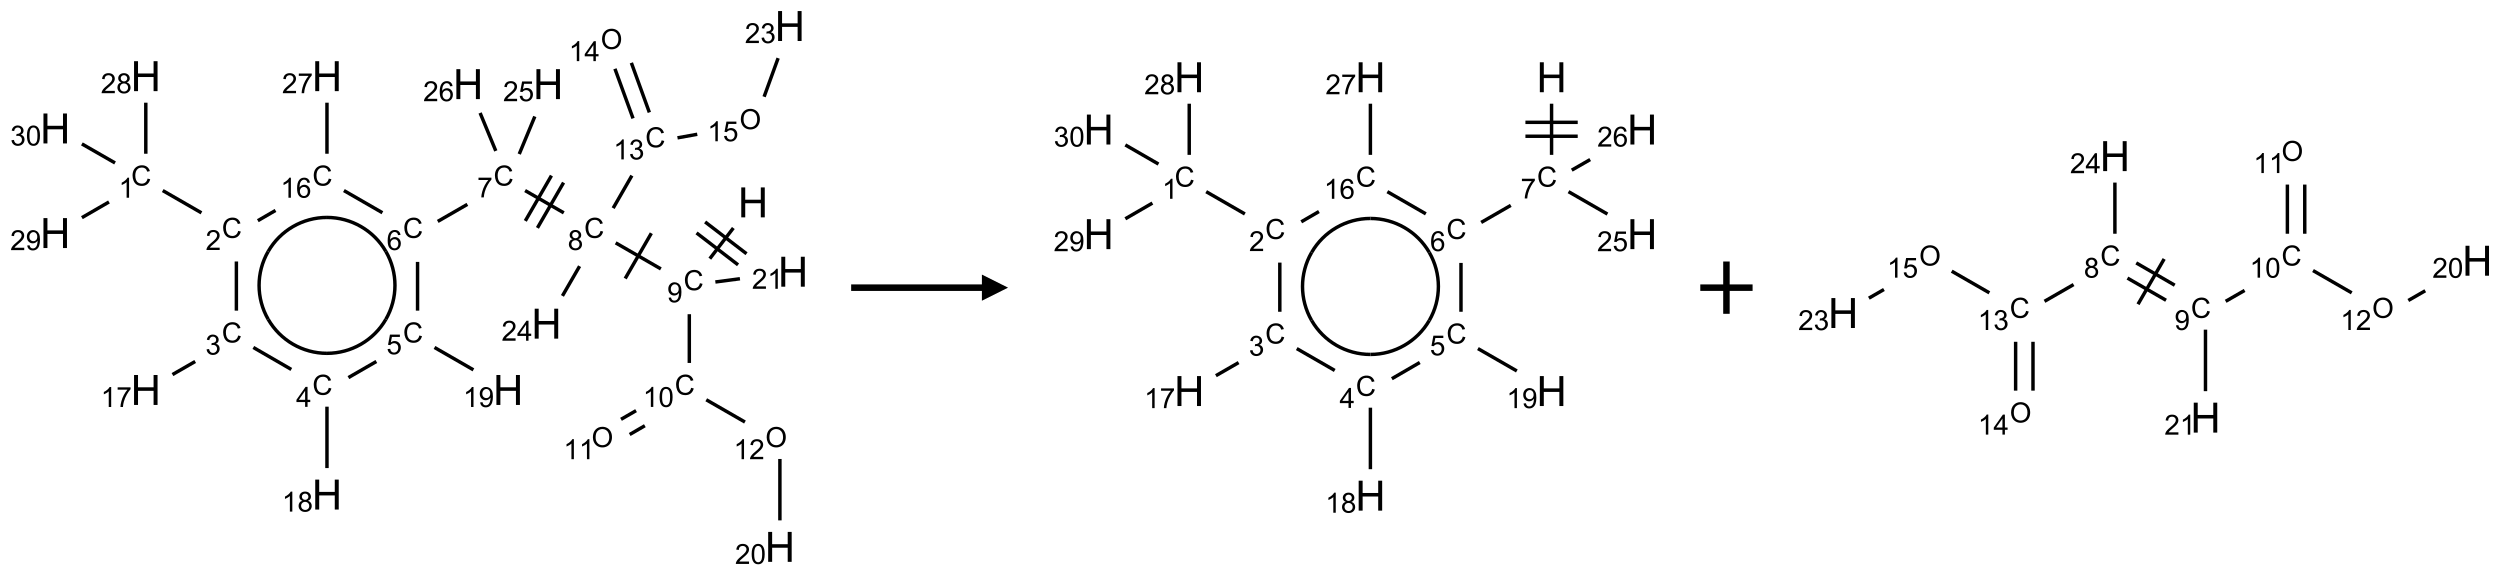 <?xml version="1.0" encoding="UTF-8"?>
<svg xmlns="http://www.w3.org/2000/svg" xmlns:xlink="http://www.w3.org/1999/xlink" width="956" height="220" viewBox="0 0 956 220">
<defs>
<g>
<g id="glyph-0-0">
<path d="M 2 0 L 2 -10 L 10 -10 L 10 0 Z M 2.25 -0.25 L 9.75 -0.25 L 9.75 -9.75 L 2.25 -9.75 Z M 2.25 -0.25 "/>
</g>
<g id="glyph-0-1">
<path d="M 1.281 0 L 1.281 -11.453 L 2.797 -11.453 L 2.797 -6.75 L 8.75 -6.75 L 8.75 -11.453 L 10.266 -11.453 L 10.266 0 L 8.75 0 L 8.75 -5.398 L 2.797 -5.398 L 2.797 0 Z M 1.281 0 "/>
</g>
<g id="glyph-1-0">
<path d="M 1.332 0 L 1.332 -6.668 L 6.668 -6.668 L 6.668 0 Z M 1.5 -0.168 L 6.5 -0.168 L 6.5 -6.5 L 1.5 -6.5 Z M 1.5 -0.168 "/>
</g>
<g id="glyph-1-1">
<path d="M 6.27 -2.676 L 7.281 -2.422 C 7.07 -1.594 6.688 -0.961 6.137 -0.523 C 5.586 -0.086 4.914 0.129 4.121 0.129 C 3.297 0.129 2.629 -0.039 2.113 -0.371 C 1.598 -0.707 1.203 -1.191 0.934 -1.828 C 0.664 -2.465 0.531 -3.145 0.531 -3.875 C 0.531 -4.672 0.684 -5.363 0.988 -5.957 C 1.293 -6.547 1.723 -6.996 2.285 -7.305 C 2.844 -7.613 3.461 -7.766 4.137 -7.766 C 4.898 -7.766 5.543 -7.57 6.062 -7.184 C 6.582 -6.793 6.945 -6.246 7.152 -5.543 L 6.156 -5.309 C 5.98 -5.863 5.723 -6.266 5.387 -6.52 C 5.051 -6.773 4.625 -6.902 4.113 -6.902 C 3.527 -6.902 3.039 -6.762 2.645 -6.48 C 2.25 -6.199 1.973 -5.82 1.812 -5.348 C 1.652 -4.871 1.574 -4.383 1.574 -3.879 C 1.574 -3.23 1.668 -2.664 1.855 -2.18 C 2.047 -1.695 2.34 -1.332 2.738 -1.094 C 3.137 -0.855 3.57 -0.734 4.035 -0.734 C 4.602 -0.734 5.082 -0.898 5.473 -1.223 C 5.867 -1.551 6.133 -2.035 6.27 -2.676 Z M 6.27 -2.676 "/>
</g>
<g id="glyph-1-2">
<path d="M 0.582 -1.766 L 1.484 -1.848 C 1.562 -1.426 1.707 -1.117 1.922 -0.926 C 2.137 -0.734 2.414 -0.641 2.75 -0.641 C 3.039 -0.641 3.289 -0.707 3.508 -0.84 C 3.727 -0.973 3.902 -1.148 4.043 -1.367 C 4.18 -1.586 4.297 -1.887 4.391 -2.262 C 4.484 -2.637 4.531 -3.016 4.531 -3.406 C 4.531 -3.449 4.531 -3.512 4.527 -3.594 C 4.34 -3.297 4.082 -3.055 3.758 -2.867 C 3.434 -2.68 3.082 -2.59 2.703 -2.59 C 2.07 -2.59 1.535 -2.816 1.098 -3.277 C 0.66 -3.734 0.441 -4.34 0.441 -5.09 C 0.441 -5.863 0.672 -6.484 1.129 -6.957 C 1.586 -7.43 2.156 -7.668 2.844 -7.668 C 3.34 -7.668 3.793 -7.531 4.207 -7.266 C 4.617 -7 4.93 -6.617 5.145 -6.121 C 5.355 -5.629 5.465 -4.91 5.465 -3.973 C 5.465 -2.996 5.359 -2.223 5.145 -1.645 C 4.934 -1.066 4.617 -0.625 4.199 -0.324 C 3.781 -0.02 3.293 0.129 2.73 0.129 C 2.133 0.129 1.645 -0.035 1.266 -0.367 C 0.887 -0.699 0.66 -1.164 0.582 -1.766 Z M 4.422 -5.137 C 4.422 -5.676 4.277 -6.102 3.992 -6.418 C 3.707 -6.734 3.359 -6.891 2.957 -6.891 C 2.543 -6.891 2.18 -6.719 1.871 -6.379 C 1.562 -6.039 1.406 -5.598 1.406 -5.059 C 1.406 -4.57 1.555 -4.176 1.848 -3.871 C 2.141 -3.566 2.5 -3.418 2.934 -3.418 C 3.367 -3.418 3.723 -3.57 4.004 -3.871 C 4.281 -4.176 4.422 -4.598 4.422 -5.137 Z M 4.422 -5.137 "/>
</g>
<g id="glyph-1-3">
<path d="M 1.887 -4.141 C 1.496 -4.281 1.207 -4.484 1.02 -4.75 C 0.832 -5.016 0.738 -5.328 0.738 -5.699 C 0.738 -6.254 0.938 -6.719 1.34 -7.098 C 1.738 -7.477 2.27 -7.668 2.934 -7.668 C 3.598 -7.668 4.137 -7.473 4.543 -7.086 C 4.949 -6.699 5.152 -6.227 5.152 -5.672 C 5.152 -5.316 5.059 -5.008 4.871 -4.746 C 4.688 -4.484 4.406 -4.281 4.027 -4.141 C 4.496 -3.988 4.852 -3.742 5.098 -3.402 C 5.34 -3.062 5.465 -2.656 5.465 -2.184 C 5.465 -1.531 5.234 -0.98 4.77 -0.535 C 4.309 -0.09 3.703 0.129 2.949 0.129 C 2.195 0.129 1.586 -0.094 1.125 -0.539 C 0.664 -0.984 0.434 -1.543 0.434 -2.207 C 0.434 -2.703 0.559 -3.121 0.809 -3.457 C 1.062 -3.793 1.422 -4.02 1.887 -4.141 Z M 1.699 -5.73 C 1.699 -5.367 1.812 -5.074 2.047 -4.844 C 2.281 -4.613 2.582 -4.5 2.953 -4.5 C 3.312 -4.5 3.609 -4.613 3.84 -4.84 C 4.07 -5.066 4.188 -5.348 4.188 -5.676 C 4.188 -6.02 4.07 -6.309 3.832 -6.543 C 3.594 -6.777 3.297 -6.895 2.941 -6.895 C 2.586 -6.895 2.289 -6.781 2.051 -6.551 C 1.816 -6.324 1.699 -6.047 1.699 -5.73 Z M 1.395 -2.203 C 1.395 -1.938 1.461 -1.676 1.586 -1.426 C 1.711 -1.176 1.902 -0.984 2.152 -0.848 C 2.402 -0.711 2.672 -0.641 2.957 -0.641 C 3.406 -0.641 3.777 -0.785 4.066 -1.074 C 4.359 -1.363 4.504 -1.727 4.504 -2.172 C 4.504 -2.625 4.355 -2.996 4.055 -3.293 C 3.754 -3.586 3.379 -3.734 2.926 -3.734 C 2.484 -3.734 2.121 -3.59 1.832 -3.297 C 1.543 -3.004 1.395 -2.641 1.395 -2.203 Z M 1.395 -2.203 "/>
</g>
<g id="glyph-1-4">
<path d="M 0.504 -6.637 L 0.504 -7.535 L 5.449 -7.535 L 5.449 -6.809 C 4.961 -6.289 4.48 -5.602 4.004 -4.746 C 3.527 -3.887 3.156 -3.004 2.895 -2.098 C 2.707 -1.461 2.59 -0.762 2.535 0 L 1.574 0 C 1.582 -0.602 1.703 -1.328 1.926 -2.176 C 2.152 -3.027 2.477 -3.848 2.898 -4.637 C 3.32 -5.426 3.77 -6.094 4.246 -6.637 Z M 0.504 -6.637 "/>
</g>
<g id="glyph-1-5">
<path d="M 5.309 -5.766 L 4.375 -5.691 C 4.293 -6.059 4.172 -6.328 4.02 -6.496 C 3.766 -6.762 3.453 -6.895 3.082 -6.895 C 2.785 -6.895 2.523 -6.812 2.297 -6.645 C 2 -6.43 1.77 -6.117 1.598 -5.703 C 1.43 -5.289 1.34 -4.703 1.332 -3.938 C 1.559 -4.281 1.836 -4.535 2.16 -4.703 C 2.488 -4.871 2.828 -4.953 3.188 -4.953 C 3.812 -4.953 4.344 -4.723 4.785 -4.262 C 5.223 -3.801 5.441 -3.207 5.441 -2.48 C 5.441 -2 5.34 -1.555 5.133 -1.145 C 4.926 -0.73 4.641 -0.418 4.281 -0.199 C 3.922 0.02 3.512 0.129 3.051 0.129 C 2.27 0.129 1.633 -0.156 1.141 -0.73 C 0.648 -1.305 0.402 -2.254 0.402 -3.574 C 0.402 -5.051 0.672 -6.121 1.219 -6.793 C 1.695 -7.375 2.336 -7.668 3.141 -7.668 C 3.742 -7.668 4.234 -7.5 4.617 -7.16 C 5 -6.824 5.23 -6.359 5.309 -5.766 Z M 1.48 -2.473 C 1.48 -2.152 1.547 -1.844 1.684 -1.547 C 1.82 -1.25 2.016 -1.027 2.262 -0.871 C 2.508 -0.719 2.766 -0.641 3.035 -0.641 C 3.434 -0.641 3.773 -0.801 4.059 -1.121 C 4.344 -1.441 4.484 -1.875 4.484 -2.422 C 4.484 -2.949 4.344 -3.367 4.062 -3.668 C 3.781 -3.973 3.426 -4.125 3 -4.125 C 2.578 -4.125 2.219 -3.973 1.922 -3.668 C 1.625 -3.363 1.48 -2.969 1.48 -2.473 Z M 1.48 -2.473 "/>
</g>
<g id="glyph-1-6">
<path d="M 0.441 -2 L 1.426 -2.082 C 1.5 -1.605 1.668 -1.242 1.934 -1.004 C 2.199 -0.762 2.52 -0.641 2.895 -0.641 C 3.348 -0.641 3.73 -0.812 4.043 -1.152 C 4.355 -1.492 4.512 -1.941 4.512 -2.504 C 4.512 -3.039 4.359 -3.461 4.059 -3.77 C 3.758 -4.078 3.367 -4.234 2.879 -4.234 C 2.578 -4.234 2.305 -4.164 2.062 -4.027 C 1.82 -3.891 1.629 -3.715 1.488 -3.496 L 0.609 -3.609 L 1.348 -7.531 L 5.145 -7.531 L 5.145 -6.637 L 2.098 -6.637 L 1.688 -4.582 C 2.145 -4.902 2.625 -5.062 3.129 -5.062 C 3.797 -5.062 4.359 -4.832 4.816 -4.371 C 5.277 -3.91 5.504 -3.312 5.504 -2.59 C 5.504 -1.898 5.305 -1.301 4.902 -0.797 C 4.41 -0.18 3.742 0.129 2.895 0.129 C 2.199 0.129 1.633 -0.062 1.195 -0.453 C 0.758 -0.844 0.504 -1.359 0.441 -2 Z M 0.441 -2 "/>
</g>
<g id="glyph-1-7">
<path d="M 3.973 0 L 3.035 0 L 3.035 -5.973 C 2.809 -5.758 2.516 -5.543 2.148 -5.328 C 1.781 -5.113 1.453 -4.953 1.16 -4.844 L 1.16 -5.75 C 1.684 -5.996 2.145 -6.297 2.535 -6.645 C 2.93 -6.996 3.207 -7.336 3.371 -7.668 L 3.973 -7.668 Z M 3.973 0 "/>
</g>
<g id="glyph-1-8">
<path d="M 3.449 0 L 3.449 -1.828 L 0.137 -1.828 L 0.137 -2.688 L 3.621 -7.637 L 4.387 -7.637 L 4.387 -2.688 L 5.418 -2.688 L 5.418 -1.828 L 4.387 -1.828 L 4.387 0 Z M 3.449 -2.688 L 3.449 -6.129 L 1.059 -2.688 Z M 3.449 -2.688 "/>
</g>
<g id="glyph-1-9">
<path d="M 0.449 -2.016 L 1.387 -2.141 C 1.492 -1.609 1.676 -1.227 1.934 -0.992 C 2.191 -0.758 2.508 -0.641 2.879 -0.641 C 3.32 -0.641 3.695 -0.793 3.996 -1.098 C 4.301 -1.402 4.453 -1.781 4.453 -2.234 C 4.453 -2.664 4.312 -3.02 4.031 -3.301 C 3.75 -3.578 3.391 -3.719 2.957 -3.719 C 2.781 -3.719 2.562 -3.684 2.297 -3.613 L 2.402 -4.438 C 2.465 -4.43 2.516 -4.426 2.551 -4.426 C 2.949 -4.426 3.312 -4.531 3.629 -4.738 C 3.949 -4.949 4.109 -5.27 4.109 -5.703 C 4.109 -6.047 3.992 -6.332 3.762 -6.559 C 3.527 -6.785 3.227 -6.895 2.859 -6.895 C 2.496 -6.895 2.191 -6.781 1.949 -6.551 C 1.707 -6.324 1.547 -5.98 1.48 -5.52 L 0.543 -5.688 C 0.656 -6.316 0.918 -6.805 1.324 -7.148 C 1.73 -7.492 2.234 -7.668 2.84 -7.668 C 3.254 -7.668 3.641 -7.578 3.988 -7.398 C 4.34 -7.219 4.609 -6.977 4.793 -6.668 C 4.98 -6.359 5.074 -6.031 5.074 -5.684 C 5.074 -5.352 4.984 -5.051 4.809 -4.781 C 4.629 -4.512 4.367 -4.297 4.02 -4.137 C 4.473 -4.031 4.824 -3.816 5.074 -3.488 C 5.324 -3.16 5.449 -2.75 5.449 -2.254 C 5.449 -1.59 5.203 -1.023 4.719 -0.559 C 4.234 -0.098 3.617 0.137 2.875 0.137 C 2.203 0.137 1.648 -0.062 1.207 -0.465 C 0.762 -0.863 0.512 -1.379 0.449 -2.016 Z M 0.449 -2.016 "/>
</g>
<g id="glyph-1-10">
<path d="M 5.371 -0.902 L 5.371 0 L 0.324 0 C 0.316 -0.227 0.352 -0.441 0.434 -0.652 C 0.562 -0.996 0.766 -1.332 1.051 -1.668 C 1.332 -2 1.742 -2.387 2.277 -2.824 C 3.105 -3.504 3.668 -4.043 3.957 -4.441 C 4.25 -4.84 4.395 -5.215 4.395 -5.566 C 4.395 -5.938 4.262 -6.254 3.996 -6.508 C 3.73 -6.762 3.387 -6.891 2.957 -6.891 C 2.508 -6.891 2.145 -6.754 1.875 -6.484 C 1.605 -6.215 1.469 -5.84 1.465 -5.359 L 0.5 -5.457 C 0.566 -6.176 0.812 -6.727 1.246 -7.102 C 1.676 -7.477 2.254 -7.668 2.98 -7.668 C 3.711 -7.668 4.293 -7.465 4.719 -7.059 C 5.145 -6.652 5.359 -6.148 5.359 -5.547 C 5.359 -5.242 5.297 -4.941 5.172 -4.645 C 5.047 -4.352 4.84 -4.039 4.551 -3.715 C 4.262 -3.387 3.777 -2.938 3.105 -2.371 C 2.543 -1.898 2.18 -1.578 2.02 -1.41 C 1.859 -1.242 1.73 -1.07 1.625 -0.902 Z M 5.371 -0.902 "/>
</g>
<g id="glyph-1-11">
<path d="M 0.441 -3.766 C 0.441 -4.668 0.535 -5.395 0.723 -5.945 C 0.906 -6.496 1.184 -6.922 1.551 -7.219 C 1.918 -7.516 2.375 -7.668 2.934 -7.668 C 3.344 -7.668 3.703 -7.586 4.012 -7.418 C 4.32 -7.254 4.574 -7.016 4.777 -6.707 C 4.977 -6.395 5.137 -6.016 5.25 -5.57 C 5.363 -5.125 5.422 -4.523 5.422 -3.766 C 5.422 -2.871 5.328 -2.148 5.145 -1.598 C 4.961 -1.047 4.688 -0.621 4.32 -0.32 C 3.953 -0.02 3.492 0.129 2.934 0.129 C 2.195 0.129 1.617 -0.133 1.199 -0.66 C 0.695 -1.297 0.441 -2.332 0.441 -3.766 Z M 1.406 -3.766 C 1.406 -2.512 1.555 -1.68 1.848 -1.262 C 2.141 -0.848 2.5 -0.641 2.934 -0.641 C 3.363 -0.641 3.727 -0.848 4.02 -1.266 C 4.312 -1.684 4.457 -2.516 4.457 -3.766 C 4.457 -5.023 4.312 -5.859 4.02 -6.27 C 3.727 -6.684 3.359 -6.891 2.922 -6.891 C 2.492 -6.891 2.148 -6.707 1.891 -6.344 C 1.566 -5.879 1.406 -5.02 1.406 -3.766 Z M 1.406 -3.766 "/>
</g>
<g id="glyph-1-12">
<path d="M 0.516 -3.719 C 0.516 -4.984 0.855 -5.977 1.535 -6.695 C 2.215 -7.414 3.094 -7.77 4.172 -7.77 C 4.875 -7.77 5.512 -7.602 6.078 -7.266 C 6.645 -6.93 7.074 -6.461 7.371 -5.855 C 7.668 -5.254 7.816 -4.57 7.816 -3.809 C 7.816 -3.035 7.66 -2.34 7.348 -1.73 C 7.035 -1.117 6.594 -0.656 6.02 -0.34 C 5.449 -0.027 4.828 0.129 4.168 0.129 C 3.449 0.129 2.805 -0.043 2.238 -0.391 C 1.672 -0.738 1.246 -1.211 0.953 -1.812 C 0.66 -2.414 0.516 -3.047 0.516 -3.719 Z M 1.559 -3.703 C 1.559 -2.781 1.805 -2.059 2.301 -1.527 C 2.793 -1 3.414 -0.734 4.16 -0.734 C 4.922 -0.734 5.547 -1 6.039 -1.535 C 6.531 -2.07 6.777 -2.828 6.777 -3.812 C 6.777 -4.434 6.672 -4.977 6.461 -5.441 C 6.25 -5.902 5.945 -6.262 5.539 -6.52 C 5.133 -6.773 4.68 -6.902 4.176 -6.902 C 3.461 -6.902 2.848 -6.656 2.332 -6.164 C 1.816 -5.672 1.559 -4.852 1.559 -3.703 Z M 1.559 -3.703 "/>
</g>
</g>
</defs>
<path fill="none" stroke-width="0.033" stroke-linecap="butt" stroke-linejoin="miter" stroke="rgb(0%, 0%, 0%)" stroke-opacity="1" stroke-miterlimit="10" d="M 6.483 1.931 L 6.258 2.224 " transform="matrix(40, 0, 0, 40, 21.113, 9.951)"/>
<path fill="none" stroke-width="0.033" stroke-linecap="butt" stroke-linejoin="miter" stroke="rgb(0%, 0%, 0%)" stroke-opacity="1" stroke-miterlimit="10" d="M 6.131 1.978 L 6.528 2.283 " transform="matrix(40, 0, 0, 40, 21.113, 9.951)"/>
<path fill="none" stroke-width="0.033" stroke-linecap="butt" stroke-linejoin="miter" stroke="rgb(0%, 0%, 0%)" stroke-opacity="1" stroke-miterlimit="10" d="M 6.213 1.873 L 6.609 2.177 " transform="matrix(40, 0, 0, 40, 21.113, 9.951)"/>
<path fill="none" stroke-width="0.033" stroke-linecap="butt" stroke-linejoin="miter" stroke="rgb(0%, 0%, 0%)" stroke-opacity="1" stroke-miterlimit="10" d="M 5.79 2.322 L 5.358 2.073 " transform="matrix(40, 0, 0, 40, 21.113, 9.951)"/>
<path fill="none" stroke-width="0.033" stroke-linecap="butt" stroke-linejoin="miter" stroke="rgb(0%, 0%, 0%)" stroke-opacity="1" stroke-miterlimit="10" d="M 5.699 1.981 L 5.449 2.414 " transform="matrix(40, 0, 0, 40, 21.113, 9.951)"/>
<path fill="none" stroke-width="0.033" stroke-linecap="butt" stroke-linejoin="miter" stroke="rgb(0%, 0%, 0%)" stroke-opacity="1" stroke-miterlimit="10" d="M 4.862 1.786 L 4.492 1.573 " transform="matrix(40, 0, 0, 40, 21.113, 9.951)"/>
<path fill="none" stroke-width="0.033" stroke-linecap="butt" stroke-linejoin="miter" stroke="rgb(0%, 0%, 0%)" stroke-opacity="1" stroke-miterlimit="10" d="M 4.744 1.43 L 4.494 1.863 " transform="matrix(40, 0, 0, 40, 21.113, 9.951)"/>
<path fill="none" stroke-width="0.033" stroke-linecap="butt" stroke-linejoin="miter" stroke="rgb(0%, 0%, 0%)" stroke-opacity="1" stroke-miterlimit="10" d="M 4.86 1.497 L 4.61 1.93 " transform="matrix(40, 0, 0, 40, 21.113, 9.951)"/>
<path fill="none" stroke-width="0.033" stroke-linecap="butt" stroke-linejoin="miter" stroke="rgb(0%, 0%, 0%)" stroke-opacity="1" stroke-miterlimit="10" d="M 3.94 1.705 L 3.657 1.868 " transform="matrix(40, 0, 0, 40, 21.113, 9.951)"/>
<path fill="none" stroke-width="0.033" stroke-linecap="butt" stroke-linejoin="miter" stroke="rgb(0%, 0%, 0%)" stroke-opacity="1" stroke-miterlimit="10" d="M 3.464 2.255 L 3.464 2.721 " transform="matrix(40, 0, 0, 40, 21.113, 9.951)"/>
<path fill="none" stroke-width="0.033" stroke-linecap="butt" stroke-linejoin="miter" stroke="rgb(0%, 0%, 0%)" stroke-opacity="1" stroke-miterlimit="10" d="M 3.626 3.073 L 3.998 3.287 " transform="matrix(40, 0, 0, 40, 21.113, 9.951)"/>
<path fill="none" stroke-width="0.033" stroke-linecap="butt" stroke-linejoin="miter" stroke="rgb(0%, 0%, 0%)" stroke-opacity="1" stroke-miterlimit="10" d="M 3.07 3.207 L 2.803 3.361 " transform="matrix(40, 0, 0, 40, 21.113, 9.951)"/>
<path fill="none" stroke-width="0.033" stroke-linecap="butt" stroke-linejoin="miter" stroke="rgb(0%, 0%, 0%)" stroke-opacity="1" stroke-miterlimit="10" d="M 2.598 3.639 L 2.598 4.226 " transform="matrix(40, 0, 0, 40, 21.113, 9.951)"/>
<path fill="none" stroke-width="0.033" stroke-linecap="butt" stroke-linejoin="miter" stroke="rgb(0%, 0%, 0%)" stroke-opacity="1" stroke-miterlimit="10" d="M 2.257 3.283 L 1.894 3.073 " transform="matrix(40, 0, 0, 40, 21.113, 9.951)"/>
<path fill="none" stroke-width="0.033" stroke-linecap="butt" stroke-linejoin="miter" stroke="rgb(0%, 0%, 0%)" stroke-opacity="1" stroke-miterlimit="10" d="M 1.338 3.207 L 1.121 3.332 " transform="matrix(40, 0, 0, 40, 21.113, 9.951)"/>
<path fill="none" stroke-width="0.033" stroke-linecap="butt" stroke-linejoin="miter" stroke="rgb(0%, 0%, 0%)" stroke-opacity="1" stroke-miterlimit="10" d="M 1.732 2.721 L 1.732 2.251 " transform="matrix(40, 0, 0, 40, 21.113, 9.951)"/>
<path fill="none" stroke-width="0.033" stroke-linecap="butt" stroke-linejoin="miter" stroke="rgb(0%, 0%, 0%)" stroke-opacity="1" stroke-miterlimit="10" d="M 1.398 1.786 L 1.028 1.573 " transform="matrix(40, 0, 0, 40, 21.113, 9.951)"/>
<path fill="none" stroke-width="0.033" stroke-linecap="butt" stroke-linejoin="miter" stroke="rgb(0%, 0%, 0%)" stroke-opacity="1" stroke-miterlimit="10" d="M 0.866 1.221 L 0.866 0.733 " transform="matrix(40, 0, 0, 40, 21.113, 9.951)"/>
<path fill="none" stroke-width="0.033" stroke-linecap="butt" stroke-linejoin="miter" stroke="rgb(0%, 0%, 0%)" stroke-opacity="1" stroke-miterlimit="10" d="M 0.514 1.682 L 0.255 1.832 " transform="matrix(40, 0, 0, 40, 21.113, 9.951)"/>
<path fill="none" stroke-width="0.033" stroke-linecap="butt" stroke-linejoin="miter" stroke="rgb(0%, 0%, 0%)" stroke-opacity="1" stroke-miterlimit="10" d="M 0.572 1.309 L 0.255 1.127 " transform="matrix(40, 0, 0, 40, 21.113, 9.951)"/>
<path fill="none" stroke-width="0.033" stroke-linecap="butt" stroke-linejoin="miter" stroke="rgb(0%, 0%, 0%)" stroke-opacity="1" stroke-miterlimit="10" d="M 1.937 1.861 L 2.106 1.763 " transform="matrix(40, 0, 0, 40, 21.113, 9.951)"/>
<path fill="none" stroke-width="0.033" stroke-linecap="butt" stroke-linejoin="miter" stroke="rgb(0%, 0%, 0%)" stroke-opacity="1" stroke-miterlimit="10" d="M 2.76 1.573 L 3.128 1.785 " transform="matrix(40, 0, 0, 40, 21.113, 9.951)"/>
<path fill="none" stroke-width="0.033" stroke-linecap="butt" stroke-linejoin="miter" stroke="rgb(0%, 0%, 0%)" stroke-opacity="1" stroke-miterlimit="10" d="M 2.598 1.221 L 2.598 0.733 " transform="matrix(40, 0, 0, 40, 21.113, 9.951)"/>
<path fill="none" stroke-width="0.033" stroke-linecap="butt" stroke-linejoin="miter" stroke="rgb(0%, 0%, 0%)" stroke-opacity="1" stroke-miterlimit="10" d="M 4.436 1.224 L 4.585 0.865 " transform="matrix(40, 0, 0, 40, 21.113, 9.951)"/>
<path fill="none" stroke-width="0.033" stroke-linecap="butt" stroke-linejoin="miter" stroke="rgb(0%, 0%, 0%)" stroke-opacity="1" stroke-miterlimit="10" d="M 4.212 1.194 L 4.062 0.831 " transform="matrix(40, 0, 0, 40, 21.113, 9.951)"/>
<path fill="none" stroke-width="0.033" stroke-linecap="butt" stroke-linejoin="miter" stroke="rgb(0%, 0%, 0%)" stroke-opacity="1" stroke-miterlimit="10" d="M 5.334 1.741 L 5.513 1.43 " transform="matrix(40, 0, 0, 40, 21.113, 9.951)"/>
<path fill="none" stroke-width="0.033" stroke-linecap="butt" stroke-linejoin="miter" stroke="rgb(0%, 0%, 0%)" stroke-opacity="1" stroke-miterlimit="10" d="M 5.68 0.826 L 5.508 0.352 " transform="matrix(40, 0, 0, 40, 21.113, 9.951)"/>
<path fill="none" stroke-width="0.033" stroke-linecap="butt" stroke-linejoin="miter" stroke="rgb(0%, 0%, 0%)" stroke-opacity="1" stroke-miterlimit="10" d="M 5.524 0.883 L 5.351 0.409 " transform="matrix(40, 0, 0, 40, 21.113, 9.951)"/>
<path fill="none" stroke-width="0.033" stroke-linecap="butt" stroke-linejoin="miter" stroke="rgb(0%, 0%, 0%)" stroke-opacity="1" stroke-miterlimit="10" d="M 5.949 1.069 L 6.138 1.035 " transform="matrix(40, 0, 0, 40, 21.113, 9.951)"/>
<path fill="none" stroke-width="0.033" stroke-linecap="butt" stroke-linejoin="miter" stroke="rgb(0%, 0%, 0%)" stroke-opacity="1" stroke-miterlimit="10" d="M 6.777 0.676 L 6.911 0.307 " transform="matrix(40, 0, 0, 40, 21.113, 9.951)"/>
<path fill="none" stroke-width="0.033" stroke-linecap="butt" stroke-linejoin="miter" stroke="rgb(0%, 0%, 0%)" stroke-opacity="1" stroke-miterlimit="10" d="M 5.013 2.296 L 4.849 2.58 " transform="matrix(40, 0, 0, 40, 21.113, 9.951)"/>
<path fill="none" stroke-width="0.033" stroke-linecap="butt" stroke-linejoin="miter" stroke="rgb(0%, 0%, 0%)" stroke-opacity="1" stroke-miterlimit="10" d="M 6.062 2.755 L 6.062 3.221 " transform="matrix(40, 0, 0, 40, 21.113, 9.951)"/>
<path fill="none" stroke-width="0.033" stroke-linecap="butt" stroke-linejoin="miter" stroke="rgb(0%, 0%, 0%)" stroke-opacity="1" stroke-miterlimit="10" d="M 5.553 3.677 L 5.409 3.76 " transform="matrix(40, 0, 0, 40, 21.113, 9.951)"/>
<path fill="none" stroke-width="0.033" stroke-linecap="butt" stroke-linejoin="miter" stroke="rgb(0%, 0%, 0%)" stroke-opacity="1" stroke-miterlimit="10" d="M 5.637 3.821 L 5.492 3.905 " transform="matrix(40, 0, 0, 40, 21.113, 9.951)"/>
<path fill="none" stroke-width="0.033" stroke-linecap="butt" stroke-linejoin="miter" stroke="rgb(0%, 0%, 0%)" stroke-opacity="1" stroke-miterlimit="10" d="M 6.224 3.573 L 6.594 3.786 " transform="matrix(40, 0, 0, 40, 21.113, 9.951)"/>
<path fill="none" stroke-width="0.033" stroke-linecap="butt" stroke-linejoin="miter" stroke="rgb(0%, 0%, 0%)" stroke-opacity="1" stroke-miterlimit="10" d="M 6.928 4.139 L 6.928 4.726 " transform="matrix(40, 0, 0, 40, 21.113, 9.951)"/>
<path fill="none" stroke-width="0.033" stroke-linecap="butt" stroke-linejoin="miter" stroke="rgb(0%, 0%, 0%)" stroke-opacity="1" stroke-miterlimit="10" d="M 6.311 2.447 L 6.546 2.416 " transform="matrix(40, 0, 0, 40, 21.113, 9.951)"/>
<path fill="none" stroke-width="0.033" stroke-linecap="butt" stroke-linejoin="miter" stroke="rgb(0%, 0%, 0%)" stroke-opacity="1" stroke-miterlimit="10" d="M 3.161 2.155 C 3.277 2.356 3.277 2.603 3.161 2.804 " transform="matrix(40, 0, 0, 40, 21.113, 9.951)"/>
<path fill="none" stroke-width="0.033" stroke-linecap="butt" stroke-linejoin="miter" stroke="rgb(0%, 0%, 0%)" stroke-opacity="1" stroke-miterlimit="10" d="M 2.598 1.83 C 2.83 1.83 3.045 1.954 3.161 2.155 " transform="matrix(40, 0, 0, 40, 21.113, 9.951)"/>
<path fill="none" stroke-width="0.033" stroke-linecap="butt" stroke-linejoin="miter" stroke="rgb(0%, 0%, 0%)" stroke-opacity="1" stroke-miterlimit="10" d="M 2.036 2.155 C 2.152 1.954 2.366 1.83 2.598 1.83 " transform="matrix(40, 0, 0, 40, 21.113, 9.951)"/>
<path fill="none" stroke-width="0.033" stroke-linecap="butt" stroke-linejoin="miter" stroke="rgb(0%, 0%, 0%)" stroke-opacity="1" stroke-miterlimit="10" d="M 2.036 2.804 C 1.92 2.603 1.92 2.356 2.036 2.155 " transform="matrix(40, 0, 0, 40, 21.113, 9.951)"/>
<path fill="none" stroke-width="0.033" stroke-linecap="butt" stroke-linejoin="miter" stroke="rgb(0%, 0%, 0%)" stroke-opacity="1" stroke-miterlimit="10" d="M 2.598 3.129 C 2.366 3.129 2.152 3.005 2.036 2.804 " transform="matrix(40, 0, 0, 40, 21.113, 9.951)"/>
<path fill="none" stroke-width="0.033" stroke-linecap="butt" stroke-linejoin="miter" stroke="rgb(0%, 0%, 0%)" stroke-opacity="1" stroke-miterlimit="10" d="M 3.161 2.804 C 3.045 3.005 2.83 3.129 2.598 3.129 " transform="matrix(40, 0, 0, 40, 21.113, 9.951)"/>
<g fill="rgb(0%, 0%, 0%)" fill-opacity="1">
<use xlink:href="#glyph-0-1" x="282.18" y="83.121"/>
</g>
<g fill="rgb(0%, 0%, 0%)" fill-opacity="1">
<use xlink:href="#glyph-1-1" x="261.383" y="110.969"/>
</g>
<g fill="rgb(0%, 0%, 0%)" fill-opacity="1">
<use xlink:href="#glyph-1-2" x="255.113" y="115.605"/>
</g>
<g fill="rgb(0%, 0%, 0%)" fill-opacity="1">
<use xlink:href="#glyph-1-1" x="223.367" y="90.969"/>
</g>
<g fill="rgb(0%, 0%, 0%)" fill-opacity="1">
<use xlink:href="#glyph-1-3" x="217.102" y="95.605"/>
</g>
<g fill="rgb(0%, 0%, 0%)" fill-opacity="1">
<use xlink:href="#glyph-1-1" x="188.727" y="70.969"/>
</g>
<g fill="rgb(0%, 0%, 0%)" fill-opacity="1">
<use xlink:href="#glyph-1-4" x="182.473" y="75.477"/>
</g>
<g fill="rgb(0%, 0%, 0%)" fill-opacity="1">
<use xlink:href="#glyph-1-1" x="154.086" y="90.969"/>
</g>
<g fill="rgb(0%, 0%, 0%)" fill-opacity="1">
<use xlink:href="#glyph-1-5" x="147.84" y="95.605"/>
</g>
<g fill="rgb(0%, 0%, 0%)" fill-opacity="1">
<use xlink:href="#glyph-1-1" x="154.086" y="130.969"/>
</g>
<g fill="rgb(0%, 0%, 0%)" fill-opacity="1">
<use xlink:href="#glyph-1-6" x="147.773" y="135.473"/>
</g>
<g fill="rgb(0%, 0%, 0%)" fill-opacity="1">
<use xlink:href="#glyph-0-1" x="188.547" y="154.852"/>
</g>
<g fill="rgb(0%, 0%, 0%)" fill-opacity="1">
<use xlink:href="#glyph-1-7" x="177.094" y="155.645"/>
<use xlink:href="#glyph-1-2" x="183.026" y="155.645"/>
</g>
<g fill="rgb(0%, 0%, 0%)" fill-opacity="1">
<use xlink:href="#glyph-1-1" x="119.445" y="150.969"/>
</g>
<g fill="rgb(0%, 0%, 0%)" fill-opacity="1">
<use xlink:href="#glyph-1-8" x="113.223" y="155.574"/>
</g>
<g fill="rgb(0%, 0%, 0%)" fill-opacity="1">
<use xlink:href="#glyph-0-1" x="119.266" y="194.852"/>
</g>
<g fill="rgb(0%, 0%, 0%)" fill-opacity="1">
<use xlink:href="#glyph-1-7" x="107.812" y="195.645"/>
<use xlink:href="#glyph-1-3" x="113.745" y="195.645"/>
</g>
<g fill="rgb(0%, 0%, 0%)" fill-opacity="1">
<use xlink:href="#glyph-1-1" x="84.801" y="130.969"/>
</g>
<g fill="rgb(0%, 0%, 0%)" fill-opacity="1">
<use xlink:href="#glyph-1-9" x="78.551" y="135.605"/>
</g>
<g fill="rgb(0%, 0%, 0%)" fill-opacity="1">
<use xlink:href="#glyph-0-1" x="49.98" y="154.852"/>
</g>
<g fill="rgb(0%, 0%, 0%)" fill-opacity="1">
<use xlink:href="#glyph-1-7" x="38.547" y="155.645"/>
<use xlink:href="#glyph-1-4" x="44.479" y="155.645"/>
</g>
<g fill="rgb(0%, 0%, 0%)" fill-opacity="1">
<use xlink:href="#glyph-1-1" x="84.801" y="90.969"/>
</g>
<g fill="rgb(0%, 0%, 0%)" fill-opacity="1">
<use xlink:href="#glyph-1-10" x="78.629" y="95.605"/>
</g>
<g fill="rgb(0%, 0%, 0%)" fill-opacity="1">
<use xlink:href="#glyph-1-1" x="50.16" y="70.969"/>
</g>
<g fill="rgb(0%, 0%, 0%)" fill-opacity="1">
<use xlink:href="#glyph-1-7" x="45.383" y="75.605"/>
</g>
<g fill="rgb(0%, 0%, 0%)" fill-opacity="1">
<use xlink:href="#glyph-0-1" x="49.98" y="34.852"/>
</g>
<g fill="rgb(0%, 0%, 0%)" fill-opacity="1">
<use xlink:href="#glyph-1-10" x="38.535" y="35.645"/>
<use xlink:href="#glyph-1-3" x="44.467" y="35.645"/>
</g>
<g fill="rgb(0%, 0%, 0%)" fill-opacity="1">
<use xlink:href="#glyph-0-1" x="15.34" y="94.852"/>
</g>
<g fill="rgb(0%, 0%, 0%)" fill-opacity="1">
<use xlink:href="#glyph-1-10" x="3.895" y="95.645"/>
<use xlink:href="#glyph-1-2" x="9.827" y="95.645"/>
</g>
<g fill="rgb(0%, 0%, 0%)" fill-opacity="1">
<use xlink:href="#glyph-0-1" x="15.34" y="54.852"/>
</g>
<g fill="rgb(0%, 0%, 0%)" fill-opacity="1">
<use xlink:href="#glyph-1-9" x="3.934" y="55.645"/>
<use xlink:href="#glyph-1-11" x="9.866" y="55.645"/>
</g>
<g fill="rgb(0%, 0%, 0%)" fill-opacity="1">
<use xlink:href="#glyph-1-1" x="119.445" y="70.969"/>
</g>
<g fill="rgb(0%, 0%, 0%)" fill-opacity="1">
<use xlink:href="#glyph-1-7" x="107.266" y="75.605"/>
<use xlink:href="#glyph-1-5" x="113.198" y="75.605"/>
</g>
<g fill="rgb(0%, 0%, 0%)" fill-opacity="1">
<use xlink:href="#glyph-0-1" x="119.266" y="34.852"/>
</g>
<g fill="rgb(0%, 0%, 0%)" fill-opacity="1">
<use xlink:href="#glyph-1-10" x="107.832" y="35.645"/>
<use xlink:href="#glyph-1-4" x="113.764" y="35.645"/>
</g>
<g fill="rgb(0%, 0%, 0%)" fill-opacity="1">
<use xlink:href="#glyph-0-1" x="203.852" y="37.898"/>
</g>
<g fill="rgb(0%, 0%, 0%)" fill-opacity="1">
<use xlink:href="#glyph-1-10" x="192.363" y="38.691"/>
<use xlink:href="#glyph-1-6" x="198.296" y="38.691"/>
</g>
<g fill="rgb(0%, 0%, 0%)" fill-opacity="1">
<use xlink:href="#glyph-0-1" x="173.238" y="37.898"/>
</g>
<g fill="rgb(0%, 0%, 0%)" fill-opacity="1">
<use xlink:href="#glyph-1-10" x="161.812" y="38.691"/>
<use xlink:href="#glyph-1-5" x="167.745" y="38.691"/>
</g>
<g fill="rgb(0%, 0%, 0%)" fill-opacity="1">
<use xlink:href="#glyph-1-1" x="246.742" y="56.328"/>
</g>
<g fill="rgb(0%, 0%, 0%)" fill-opacity="1">
<use xlink:href="#glyph-1-7" x="234.559" y="60.965"/>
<use xlink:href="#glyph-1-9" x="240.491" y="60.965"/>
</g>
<g fill="rgb(0%, 0%, 0%)" fill-opacity="1">
<use xlink:href="#glyph-1-12" x="229.703" y="18.746"/>
</g>
<g fill="rgb(0%, 0%, 0%)" fill-opacity="1">
<use xlink:href="#glyph-1-7" x="217.531" y="23.379"/>
<use xlink:href="#glyph-1-8" x="223.464" y="23.379"/>
</g>
<g fill="rgb(0%, 0%, 0%)" fill-opacity="1">
<use xlink:href="#glyph-1-12" x="282.773" y="49.387"/>
</g>
<g fill="rgb(0%, 0%, 0%)" fill-opacity="1">
<use xlink:href="#glyph-1-7" x="270.516" y="54.02"/>
<use xlink:href="#glyph-1-6" x="276.448" y="54.02"/>
</g>
<g fill="rgb(0%, 0%, 0%)" fill-opacity="1">
<use xlink:href="#glyph-0-1" x="296.262" y="15.68"/>
</g>
<g fill="rgb(0%, 0%, 0%)" fill-opacity="1">
<use xlink:href="#glyph-1-10" x="284.828" y="16.473"/>
<use xlink:href="#glyph-1-9" x="290.76" y="16.473"/>
</g>
<g fill="rgb(0%, 0%, 0%)" fill-opacity="1">
<use xlink:href="#glyph-0-1" x="203.188" y="129.496"/>
</g>
<g fill="rgb(0%, 0%, 0%)" fill-opacity="1">
<use xlink:href="#glyph-1-10" x="191.785" y="130.285"/>
<use xlink:href="#glyph-1-8" x="197.717" y="130.285"/>
</g>
<g fill="rgb(0%, 0%, 0%)" fill-opacity="1">
<use xlink:href="#glyph-1-1" x="258.008" y="150.969"/>
</g>
<g fill="rgb(0%, 0%, 0%)" fill-opacity="1">
<use xlink:href="#glyph-1-7" x="245.848" y="155.605"/>
<use xlink:href="#glyph-1-11" x="251.78" y="155.605"/>
</g>
<g fill="rgb(0%, 0%, 0%)" fill-opacity="1">
<use xlink:href="#glyph-1-12" x="226.207" y="170.973"/>
</g>
<g fill="rgb(0%, 0%, 0%)" fill-opacity="1">
<use xlink:href="#glyph-1-7" x="215.48" y="175.605"/>
<use xlink:href="#glyph-1-7" x="221.413" y="175.605"/>
</g>
<g fill="rgb(0%, 0%, 0%)" fill-opacity="1">
<use xlink:href="#glyph-1-12" x="292.664" y="170.973"/>
</g>
<g fill="rgb(0%, 0%, 0%)" fill-opacity="1">
<use xlink:href="#glyph-1-7" x="280.543" y="175.605"/>
<use xlink:href="#glyph-1-10" x="286.475" y="175.605"/>
</g>
<g fill="rgb(0%, 0%, 0%)" fill-opacity="1">
<use xlink:href="#glyph-0-1" x="292.469" y="214.852"/>
</g>
<g fill="rgb(0%, 0%, 0%)" fill-opacity="1">
<use xlink:href="#glyph-1-10" x="281.062" y="215.645"/>
<use xlink:href="#glyph-1-11" x="286.995" y="215.645"/>
</g>
<g fill="rgb(0%, 0%, 0%)" fill-opacity="1">
<use xlink:href="#glyph-0-1" x="297.484" y="109.633"/>
</g>
<g fill="rgb(0%, 0%, 0%)" fill-opacity="1">
<use xlink:href="#glyph-1-10" x="287.527" y="110.426"/>
<use xlink:href="#glyph-1-7" x="293.46" y="110.426"/>
</g>
<path fill-rule="nonzero" fill="rgb(0%, 0%, 0%)" fill-opacity="1" d="M 325.48 111.25 L 375.48 111.25 L 375.48 115 L 385.48 110 L 375.48 105 L 375.48 108.75 L 325.48 108.75 "/>
<path fill="none" stroke-width="0.033" stroke-linecap="butt" stroke-linejoin="miter" stroke="rgb(0%, 0%, 0%)" stroke-opacity="1" stroke-miterlimit="10" d="M 4.33 0.253 L 4.33 0.742 " transform="matrix(40, 0, 0, 40, 420.121, 29.539)"/>
<path fill="none" stroke-width="0.033" stroke-linecap="butt" stroke-linejoin="miter" stroke="rgb(0%, 0%, 0%)" stroke-opacity="1" stroke-miterlimit="10" d="M 4.08 0.564 L 4.58 0.564 " transform="matrix(40, 0, 0, 40, 420.121, 29.539)"/>
<path fill="none" stroke-width="0.033" stroke-linecap="butt" stroke-linejoin="miter" stroke="rgb(0%, 0%, 0%)" stroke-opacity="1" stroke-miterlimit="10" d="M 4.08 0.431 L 4.58 0.431 " transform="matrix(40, 0, 0, 40, 420.121, 29.539)"/>
<path fill="none" stroke-width="0.033" stroke-linecap="butt" stroke-linejoin="miter" stroke="rgb(0%, 0%, 0%)" stroke-opacity="1" stroke-miterlimit="10" d="M 3.94 1.225 L 3.657 1.388 " transform="matrix(40, 0, 0, 40, 420.121, 29.539)"/>
<path fill="none" stroke-width="0.033" stroke-linecap="butt" stroke-linejoin="miter" stroke="rgb(0%, 0%, 0%)" stroke-opacity="1" stroke-miterlimit="10" d="M 3.464 1.775 L 3.464 2.242 " transform="matrix(40, 0, 0, 40, 420.121, 29.539)"/>
<path fill="none" stroke-width="0.033" stroke-linecap="butt" stroke-linejoin="miter" stroke="rgb(0%, 0%, 0%)" stroke-opacity="1" stroke-miterlimit="10" d="M 3.626 2.594 L 3.998 2.808 " transform="matrix(40, 0, 0, 40, 420.121, 29.539)"/>
<path fill="none" stroke-width="0.033" stroke-linecap="butt" stroke-linejoin="miter" stroke="rgb(0%, 0%, 0%)" stroke-opacity="1" stroke-miterlimit="10" d="M 3.07 2.727 L 2.803 2.882 " transform="matrix(40, 0, 0, 40, 420.121, 29.539)"/>
<path fill="none" stroke-width="0.033" stroke-linecap="butt" stroke-linejoin="miter" stroke="rgb(0%, 0%, 0%)" stroke-opacity="1" stroke-miterlimit="10" d="M 2.598 3.159 L 2.598 3.747 " transform="matrix(40, 0, 0, 40, 420.121, 29.539)"/>
<path fill="none" stroke-width="0.033" stroke-linecap="butt" stroke-linejoin="miter" stroke="rgb(0%, 0%, 0%)" stroke-opacity="1" stroke-miterlimit="10" d="M 2.257 2.803 L 1.894 2.594 " transform="matrix(40, 0, 0, 40, 420.121, 29.539)"/>
<path fill="none" stroke-width="0.033" stroke-linecap="butt" stroke-linejoin="miter" stroke="rgb(0%, 0%, 0%)" stroke-opacity="1" stroke-miterlimit="10" d="M 1.338 2.728 L 1.121 2.853 " transform="matrix(40, 0, 0, 40, 420.121, 29.539)"/>
<path fill="none" stroke-width="0.033" stroke-linecap="butt" stroke-linejoin="miter" stroke="rgb(0%, 0%, 0%)" stroke-opacity="1" stroke-miterlimit="10" d="M 1.732 2.242 L 1.732 1.772 " transform="matrix(40, 0, 0, 40, 420.121, 29.539)"/>
<path fill="none" stroke-width="0.033" stroke-linecap="butt" stroke-linejoin="miter" stroke="rgb(0%, 0%, 0%)" stroke-opacity="1" stroke-miterlimit="10" d="M 1.398 1.307 L 1.028 1.094 " transform="matrix(40, 0, 0, 40, 420.121, 29.539)"/>
<path fill="none" stroke-width="0.033" stroke-linecap="butt" stroke-linejoin="miter" stroke="rgb(0%, 0%, 0%)" stroke-opacity="1" stroke-miterlimit="10" d="M 0.866 0.742 L 0.866 0.253 " transform="matrix(40, 0, 0, 40, 420.121, 29.539)"/>
<path fill="none" stroke-width="0.033" stroke-linecap="butt" stroke-linejoin="miter" stroke="rgb(0%, 0%, 0%)" stroke-opacity="1" stroke-miterlimit="10" d="M 0.514 1.203 L 0.255 1.353 " transform="matrix(40, 0, 0, 40, 420.121, 29.539)"/>
<path fill="none" stroke-width="0.033" stroke-linecap="butt" stroke-linejoin="miter" stroke="rgb(0%, 0%, 0%)" stroke-opacity="1" stroke-miterlimit="10" d="M 0.572 0.83 L 0.255 0.647 " transform="matrix(40, 0, 0, 40, 420.121, 29.539)"/>
<path fill="none" stroke-width="0.033" stroke-linecap="butt" stroke-linejoin="miter" stroke="rgb(0%, 0%, 0%)" stroke-opacity="1" stroke-miterlimit="10" d="M 1.937 1.382 L 2.106 1.284 " transform="matrix(40, 0, 0, 40, 420.121, 29.539)"/>
<path fill="none" stroke-width="0.033" stroke-linecap="butt" stroke-linejoin="miter" stroke="rgb(0%, 0%, 0%)" stroke-opacity="1" stroke-miterlimit="10" d="M 2.76 1.094 L 3.128 1.306 " transform="matrix(40, 0, 0, 40, 420.121, 29.539)"/>
<path fill="none" stroke-width="0.033" stroke-linecap="butt" stroke-linejoin="miter" stroke="rgb(0%, 0%, 0%)" stroke-opacity="1" stroke-miterlimit="10" d="M 2.598 0.742 L 2.598 0.253 " transform="matrix(40, 0, 0, 40, 420.121, 29.539)"/>
<path fill="none" stroke-width="0.033" stroke-linecap="butt" stroke-linejoin="miter" stroke="rgb(0%, 0%, 0%)" stroke-opacity="1" stroke-miterlimit="10" d="M 4.492 1.094 L 4.864 1.308 " transform="matrix(40, 0, 0, 40, 420.121, 29.539)"/>
<path fill="none" stroke-width="0.033" stroke-linecap="butt" stroke-linejoin="miter" stroke="rgb(0%, 0%, 0%)" stroke-opacity="1" stroke-miterlimit="10" d="M 4.523 0.888 L 4.699 0.787 " transform="matrix(40, 0, 0, 40, 420.121, 29.539)"/>
<path fill="none" stroke-width="0.033" stroke-linecap="butt" stroke-linejoin="miter" stroke="rgb(0%, 0%, 0%)" stroke-opacity="1" stroke-miterlimit="10" d="M 3.161 1.675 C 3.277 1.876 3.277 2.124 3.161 2.325 " transform="matrix(40, 0, 0, 40, 420.121, 29.539)"/>
<path fill="none" stroke-width="0.033" stroke-linecap="butt" stroke-linejoin="miter" stroke="rgb(0%, 0%, 0%)" stroke-opacity="1" stroke-miterlimit="10" d="M 2.598 1.35 C 2.83 1.35 3.045 1.474 3.161 1.675 " transform="matrix(40, 0, 0, 40, 420.121, 29.539)"/>
<path fill="none" stroke-width="0.033" stroke-linecap="butt" stroke-linejoin="miter" stroke="rgb(0%, 0%, 0%)" stroke-opacity="1" stroke-miterlimit="10" d="M 2.036 1.675 C 2.152 1.474 2.366 1.35 2.598 1.35 " transform="matrix(40, 0, 0, 40, 420.121, 29.539)"/>
<path fill="none" stroke-width="0.033" stroke-linecap="butt" stroke-linejoin="miter" stroke="rgb(0%, 0%, 0%)" stroke-opacity="1" stroke-miterlimit="10" d="M 2.036 2.325 C 1.92 2.124 1.92 1.876 2.036 1.675 " transform="matrix(40, 0, 0, 40, 420.121, 29.539)"/>
<path fill="none" stroke-width="0.033" stroke-linecap="butt" stroke-linejoin="miter" stroke="rgb(0%, 0%, 0%)" stroke-opacity="1" stroke-miterlimit="10" d="M 2.598 2.65 C 2.366 2.65 2.152 2.526 2.036 2.325 " transform="matrix(40, 0, 0, 40, 420.121, 29.539)"/>
<path fill="none" stroke-width="0.033" stroke-linecap="butt" stroke-linejoin="miter" stroke="rgb(0%, 0%, 0%)" stroke-opacity="1" stroke-miterlimit="10" d="M 3.161 2.325 C 3.045 2.526 2.83 2.65 2.598 2.65 " transform="matrix(40, 0, 0, 40, 420.121, 29.539)"/>
<g fill="rgb(0%, 0%, 0%)" fill-opacity="1">
<use xlink:href="#glyph-0-1" x="587.555" y="35.266"/>
</g>
<g fill="rgb(0%, 0%, 0%)" fill-opacity="1">
<use xlink:href="#glyph-1-1" x="587.734" y="71.383"/>
</g>
<g fill="rgb(0%, 0%, 0%)" fill-opacity="1">
<use xlink:href="#glyph-1-4" x="581.48" y="75.891"/>
</g>
<g fill="rgb(0%, 0%, 0%)" fill-opacity="1">
<use xlink:href="#glyph-1-1" x="553.094" y="91.383"/>
</g>
<g fill="rgb(0%, 0%, 0%)" fill-opacity="1">
<use xlink:href="#glyph-1-5" x="546.848" y="96.02"/>
</g>
<g fill="rgb(0%, 0%, 0%)" fill-opacity="1">
<use xlink:href="#glyph-1-1" x="553.094" y="131.383"/>
</g>
<g fill="rgb(0%, 0%, 0%)" fill-opacity="1">
<use xlink:href="#glyph-1-6" x="546.781" y="135.887"/>
</g>
<g fill="rgb(0%, 0%, 0%)" fill-opacity="1">
<use xlink:href="#glyph-0-1" x="587.555" y="155.266"/>
</g>
<g fill="rgb(0%, 0%, 0%)" fill-opacity="1">
<use xlink:href="#glyph-1-7" x="576.102" y="156.059"/>
<use xlink:href="#glyph-1-2" x="582.034" y="156.059"/>
</g>
<g fill="rgb(0%, 0%, 0%)" fill-opacity="1">
<use xlink:href="#glyph-1-1" x="518.453" y="151.383"/>
</g>
<g fill="rgb(0%, 0%, 0%)" fill-opacity="1">
<use xlink:href="#glyph-1-8" x="512.23" y="155.988"/>
</g>
<g fill="rgb(0%, 0%, 0%)" fill-opacity="1">
<use xlink:href="#glyph-0-1" x="518.273" y="195.266"/>
</g>
<g fill="rgb(0%, 0%, 0%)" fill-opacity="1">
<use xlink:href="#glyph-1-7" x="506.82" y="196.059"/>
<use xlink:href="#glyph-1-3" x="512.753" y="196.059"/>
</g>
<g fill="rgb(0%, 0%, 0%)" fill-opacity="1">
<use xlink:href="#glyph-1-1" x="483.809" y="131.383"/>
</g>
<g fill="rgb(0%, 0%, 0%)" fill-opacity="1">
<use xlink:href="#glyph-1-9" x="477.559" y="136.02"/>
</g>
<g fill="rgb(0%, 0%, 0%)" fill-opacity="1">
<use xlink:href="#glyph-0-1" x="448.988" y="155.266"/>
</g>
<g fill="rgb(0%, 0%, 0%)" fill-opacity="1">
<use xlink:href="#glyph-1-7" x="437.555" y="156.059"/>
<use xlink:href="#glyph-1-4" x="443.487" y="156.059"/>
</g>
<g fill="rgb(0%, 0%, 0%)" fill-opacity="1">
<use xlink:href="#glyph-1-1" x="483.809" y="91.383"/>
</g>
<g fill="rgb(0%, 0%, 0%)" fill-opacity="1">
<use xlink:href="#glyph-1-10" x="477.637" y="96.02"/>
</g>
<g fill="rgb(0%, 0%, 0%)" fill-opacity="1">
<use xlink:href="#glyph-1-1" x="449.168" y="71.383"/>
</g>
<g fill="rgb(0%, 0%, 0%)" fill-opacity="1">
<use xlink:href="#glyph-1-7" x="444.391" y="76.02"/>
</g>
<g fill="rgb(0%, 0%, 0%)" fill-opacity="1">
<use xlink:href="#glyph-0-1" x="448.988" y="35.266"/>
</g>
<g fill="rgb(0%, 0%, 0%)" fill-opacity="1">
<use xlink:href="#glyph-1-10" x="437.543" y="36.059"/>
<use xlink:href="#glyph-1-3" x="443.475" y="36.059"/>
</g>
<g fill="rgb(0%, 0%, 0%)" fill-opacity="1">
<use xlink:href="#glyph-0-1" x="414.348" y="95.266"/>
</g>
<g fill="rgb(0%, 0%, 0%)" fill-opacity="1">
<use xlink:href="#glyph-1-10" x="402.902" y="96.059"/>
<use xlink:href="#glyph-1-2" x="408.835" y="96.059"/>
</g>
<g fill="rgb(0%, 0%, 0%)" fill-opacity="1">
<use xlink:href="#glyph-0-1" x="414.348" y="55.266"/>
</g>
<g fill="rgb(0%, 0%, 0%)" fill-opacity="1">
<use xlink:href="#glyph-1-9" x="402.941" y="56.059"/>
<use xlink:href="#glyph-1-11" x="408.874" y="56.059"/>
</g>
<g fill="rgb(0%, 0%, 0%)" fill-opacity="1">
<use xlink:href="#glyph-1-1" x="518.453" y="71.383"/>
</g>
<g fill="rgb(0%, 0%, 0%)" fill-opacity="1">
<use xlink:href="#glyph-1-7" x="506.273" y="76.02"/>
<use xlink:href="#glyph-1-5" x="512.206" y="76.02"/>
</g>
<g fill="rgb(0%, 0%, 0%)" fill-opacity="1">
<use xlink:href="#glyph-0-1" x="518.273" y="35.266"/>
</g>
<g fill="rgb(0%, 0%, 0%)" fill-opacity="1">
<use xlink:href="#glyph-1-10" x="506.84" y="36.059"/>
<use xlink:href="#glyph-1-4" x="512.772" y="36.059"/>
</g>
<g fill="rgb(0%, 0%, 0%)" fill-opacity="1">
<use xlink:href="#glyph-0-1" x="622.195" y="95.266"/>
</g>
<g fill="rgb(0%, 0%, 0%)" fill-opacity="1">
<use xlink:href="#glyph-1-10" x="610.707" y="96.059"/>
<use xlink:href="#glyph-1-6" x="616.639" y="96.059"/>
</g>
<g fill="rgb(0%, 0%, 0%)" fill-opacity="1">
<use xlink:href="#glyph-0-1" x="622.195" y="55.266"/>
</g>
<g fill="rgb(0%, 0%, 0%)" fill-opacity="1">
<use xlink:href="#glyph-1-10" x="610.77" y="56.059"/>
<use xlink:href="#glyph-1-5" x="616.702" y="56.059"/>
</g>
<path fill="none" stroke-width="0.062" stroke-linecap="butt" stroke-linejoin="miter" stroke="rgb(0%, 0%, 0%)" stroke-opacity="1" stroke-miterlimit="10" d="M -0 0 L 0.5 0 M 0.25 -0.25 L 0.25 0.25 " transform="matrix(40, 0, 0, 40, 650.191, 110)"/>
<path fill="none" stroke-width="0.033" stroke-linecap="butt" stroke-linejoin="miter" stroke="rgb(0%, 0%, 0%)" stroke-opacity="1" stroke-miterlimit="10" d="M 2.718 1.166 L 3.087 1.378 " transform="matrix(40, 0, 0, 40, 704.816, 59.701)"/>
<path fill="none" stroke-width="0.033" stroke-linecap="butt" stroke-linejoin="miter" stroke="rgb(0%, 0%, 0%)" stroke-opacity="1" stroke-miterlimit="10" d="M 2.802 1.021 L 3.17 1.234 " transform="matrix(40, 0, 0, 40, 704.816, 59.701)"/>
<path fill="none" stroke-width="0.033" stroke-linecap="butt" stroke-linejoin="miter" stroke="rgb(0%, 0%, 0%)" stroke-opacity="1" stroke-miterlimit="10" d="M 2.819 1.416 L 3.069 0.983 " transform="matrix(40, 0, 0, 40, 704.816, 59.701)"/>
<path fill="none" stroke-width="0.033" stroke-linecap="butt" stroke-linejoin="miter" stroke="rgb(0%, 0%, 0%)" stroke-opacity="1" stroke-miterlimit="10" d="M 3.657 1.388 L 3.838 1.284 " transform="matrix(40, 0, 0, 40, 704.816, 59.701)"/>
<path fill="none" stroke-width="0.033" stroke-linecap="butt" stroke-linejoin="miter" stroke="rgb(0%, 0%, 0%)" stroke-opacity="1" stroke-miterlimit="10" d="M 4.413 0.742 L 4.413 0.272 " transform="matrix(40, 0, 0, 40, 704.816, 59.701)"/>
<path fill="none" stroke-width="0.033" stroke-linecap="butt" stroke-linejoin="miter" stroke="rgb(0%, 0%, 0%)" stroke-opacity="1" stroke-miterlimit="10" d="M 4.247 0.742 L 4.247 0.272 " transform="matrix(40, 0, 0, 40, 704.816, 59.701)"/>
<path fill="none" stroke-width="0.033" stroke-linecap="butt" stroke-linejoin="miter" stroke="rgb(0%, 0%, 0%)" stroke-opacity="1" stroke-miterlimit="10" d="M 4.492 1.094 L 4.862 1.307 " transform="matrix(40, 0, 0, 40, 704.816, 59.701)"/>
<path fill="none" stroke-width="0.033" stroke-linecap="butt" stroke-linejoin="miter" stroke="rgb(0%, 0%, 0%)" stroke-opacity="1" stroke-miterlimit="10" d="M 5.403 1.38 L 5.565 1.287 " transform="matrix(40, 0, 0, 40, 704.816, 59.701)"/>
<path fill="none" stroke-width="0.033" stroke-linecap="butt" stroke-linejoin="miter" stroke="rgb(0%, 0%, 0%)" stroke-opacity="1" stroke-miterlimit="10" d="M 3.464 1.659 L 3.464 2.247 " transform="matrix(40, 0, 0, 40, 704.816, 59.701)"/>
<path fill="none" stroke-width="0.033" stroke-linecap="butt" stroke-linejoin="miter" stroke="rgb(0%, 0%, 0%)" stroke-opacity="1" stroke-miterlimit="10" d="M 2.203 1.228 L 1.925 1.388 " transform="matrix(40, 0, 0, 40, 704.816, 59.701)"/>
<path fill="none" stroke-width="0.033" stroke-linecap="butt" stroke-linejoin="miter" stroke="rgb(0%, 0%, 0%)" stroke-opacity="1" stroke-miterlimit="10" d="M 1.649 1.775 L 1.649 2.242 " transform="matrix(40, 0, 0, 40, 704.816, 59.701)"/>
<path fill="none" stroke-width="0.033" stroke-linecap="butt" stroke-linejoin="miter" stroke="rgb(0%, 0%, 0%)" stroke-opacity="1" stroke-miterlimit="10" d="M 1.815 1.775 L 1.815 2.242 " transform="matrix(40, 0, 0, 40, 704.816, 59.701)"/>
<path fill="none" stroke-width="0.033" stroke-linecap="butt" stroke-linejoin="miter" stroke="rgb(0%, 0%, 0%)" stroke-opacity="1" stroke-miterlimit="10" d="M 1.398 1.307 L 1.038 1.1 " transform="matrix(40, 0, 0, 40, 704.816, 59.701)"/>
<path fill="none" stroke-width="0.033" stroke-linecap="butt" stroke-linejoin="miter" stroke="rgb(0%, 0%, 0%)" stroke-opacity="1" stroke-miterlimit="10" d="M 0.39 1.275 L 0.246 1.358 " transform="matrix(40, 0, 0, 40, 704.816, 59.701)"/>
<path fill="none" stroke-width="0.033" stroke-linecap="butt" stroke-linejoin="miter" stroke="rgb(0%, 0%, 0%)" stroke-opacity="1" stroke-miterlimit="10" d="M 2.598 0.742 L 2.598 0.253 " transform="matrix(40, 0, 0, 40, 704.816, 59.701)"/>
<g fill="rgb(0%, 0%, 0%)" fill-opacity="1">
<use xlink:href="#glyph-1-1" x="803.148" y="101.547"/>
</g>
<g fill="rgb(0%, 0%, 0%)" fill-opacity="1">
<use xlink:href="#glyph-1-3" x="796.879" y="106.184"/>
</g>
<g fill="rgb(0%, 0%, 0%)" fill-opacity="1">
<use xlink:href="#glyph-1-1" x="837.789" y="121.547"/>
</g>
<g fill="rgb(0%, 0%, 0%)" fill-opacity="1">
<use xlink:href="#glyph-1-2" x="831.52" y="126.184"/>
</g>
<g fill="rgb(0%, 0%, 0%)" fill-opacity="1">
<use xlink:href="#glyph-1-1" x="872.43" y="101.547"/>
</g>
<g fill="rgb(0%, 0%, 0%)" fill-opacity="1">
<use xlink:href="#glyph-1-7" x="860.27" y="106.184"/>
<use xlink:href="#glyph-1-11" x="866.202" y="106.184"/>
</g>
<g fill="rgb(0%, 0%, 0%)" fill-opacity="1">
<use xlink:href="#glyph-1-12" x="872.445" y="61.551"/>
</g>
<g fill="rgb(0%, 0%, 0%)" fill-opacity="1">
<use xlink:href="#glyph-1-7" x="861.719" y="66.184"/>
<use xlink:href="#glyph-1-7" x="867.651" y="66.184"/>
</g>
<g fill="rgb(0%, 0%, 0%)" fill-opacity="1">
<use xlink:href="#glyph-1-12" x="907.086" y="121.551"/>
</g>
<g fill="rgb(0%, 0%, 0%)" fill-opacity="1">
<use xlink:href="#glyph-1-7" x="894.965" y="126.184"/>
<use xlink:href="#glyph-1-10" x="900.897" y="126.184"/>
</g>
<g fill="rgb(0%, 0%, 0%)" fill-opacity="1">
<use xlink:href="#glyph-0-1" x="941.531" y="105.43"/>
</g>
<g fill="rgb(0%, 0%, 0%)" fill-opacity="1">
<use xlink:href="#glyph-1-10" x="930.125" y="106.223"/>
<use xlink:href="#glyph-1-11" x="936.057" y="106.223"/>
</g>
<g fill="rgb(0%, 0%, 0%)" fill-opacity="1">
<use xlink:href="#glyph-0-1" x="837.609" y="165.43"/>
</g>
<g fill="rgb(0%, 0%, 0%)" fill-opacity="1">
<use xlink:href="#glyph-1-10" x="827.648" y="166.223"/>
<use xlink:href="#glyph-1-7" x="833.581" y="166.223"/>
</g>
<g fill="rgb(0%, 0%, 0%)" fill-opacity="1">
<use xlink:href="#glyph-1-1" x="768.504" y="121.547"/>
</g>
<g fill="rgb(0%, 0%, 0%)" fill-opacity="1">
<use xlink:href="#glyph-1-7" x="756.32" y="126.184"/>
<use xlink:href="#glyph-1-9" x="762.253" y="126.184"/>
</g>
<g fill="rgb(0%, 0%, 0%)" fill-opacity="1">
<use xlink:href="#glyph-1-12" x="768.52" y="161.551"/>
</g>
<g fill="rgb(0%, 0%, 0%)" fill-opacity="1">
<use xlink:href="#glyph-1-7" x="756.352" y="166.184"/>
<use xlink:href="#glyph-1-8" x="762.284" y="166.184"/>
</g>
<g fill="rgb(0%, 0%, 0%)" fill-opacity="1">
<use xlink:href="#glyph-1-12" x="733.879" y="101.551"/>
</g>
<g fill="rgb(0%, 0%, 0%)" fill-opacity="1">
<use xlink:href="#glyph-1-7" x="721.621" y="106.184"/>
<use xlink:href="#glyph-1-6" x="727.553" y="106.184"/>
</g>
<g fill="rgb(0%, 0%, 0%)" fill-opacity="1">
<use xlink:href="#glyph-0-1" x="699.043" y="125.43"/>
</g>
<g fill="rgb(0%, 0%, 0%)" fill-opacity="1">
<use xlink:href="#glyph-1-10" x="687.613" y="126.223"/>
<use xlink:href="#glyph-1-9" x="693.546" y="126.223"/>
</g>
<g fill="rgb(0%, 0%, 0%)" fill-opacity="1">
<use xlink:href="#glyph-0-1" x="802.969" y="65.43"/>
</g>
<g fill="rgb(0%, 0%, 0%)" fill-opacity="1">
<use xlink:href="#glyph-1-10" x="791.566" y="66.223"/>
<use xlink:href="#glyph-1-8" x="797.499" y="66.223"/>
</g>
</svg>
